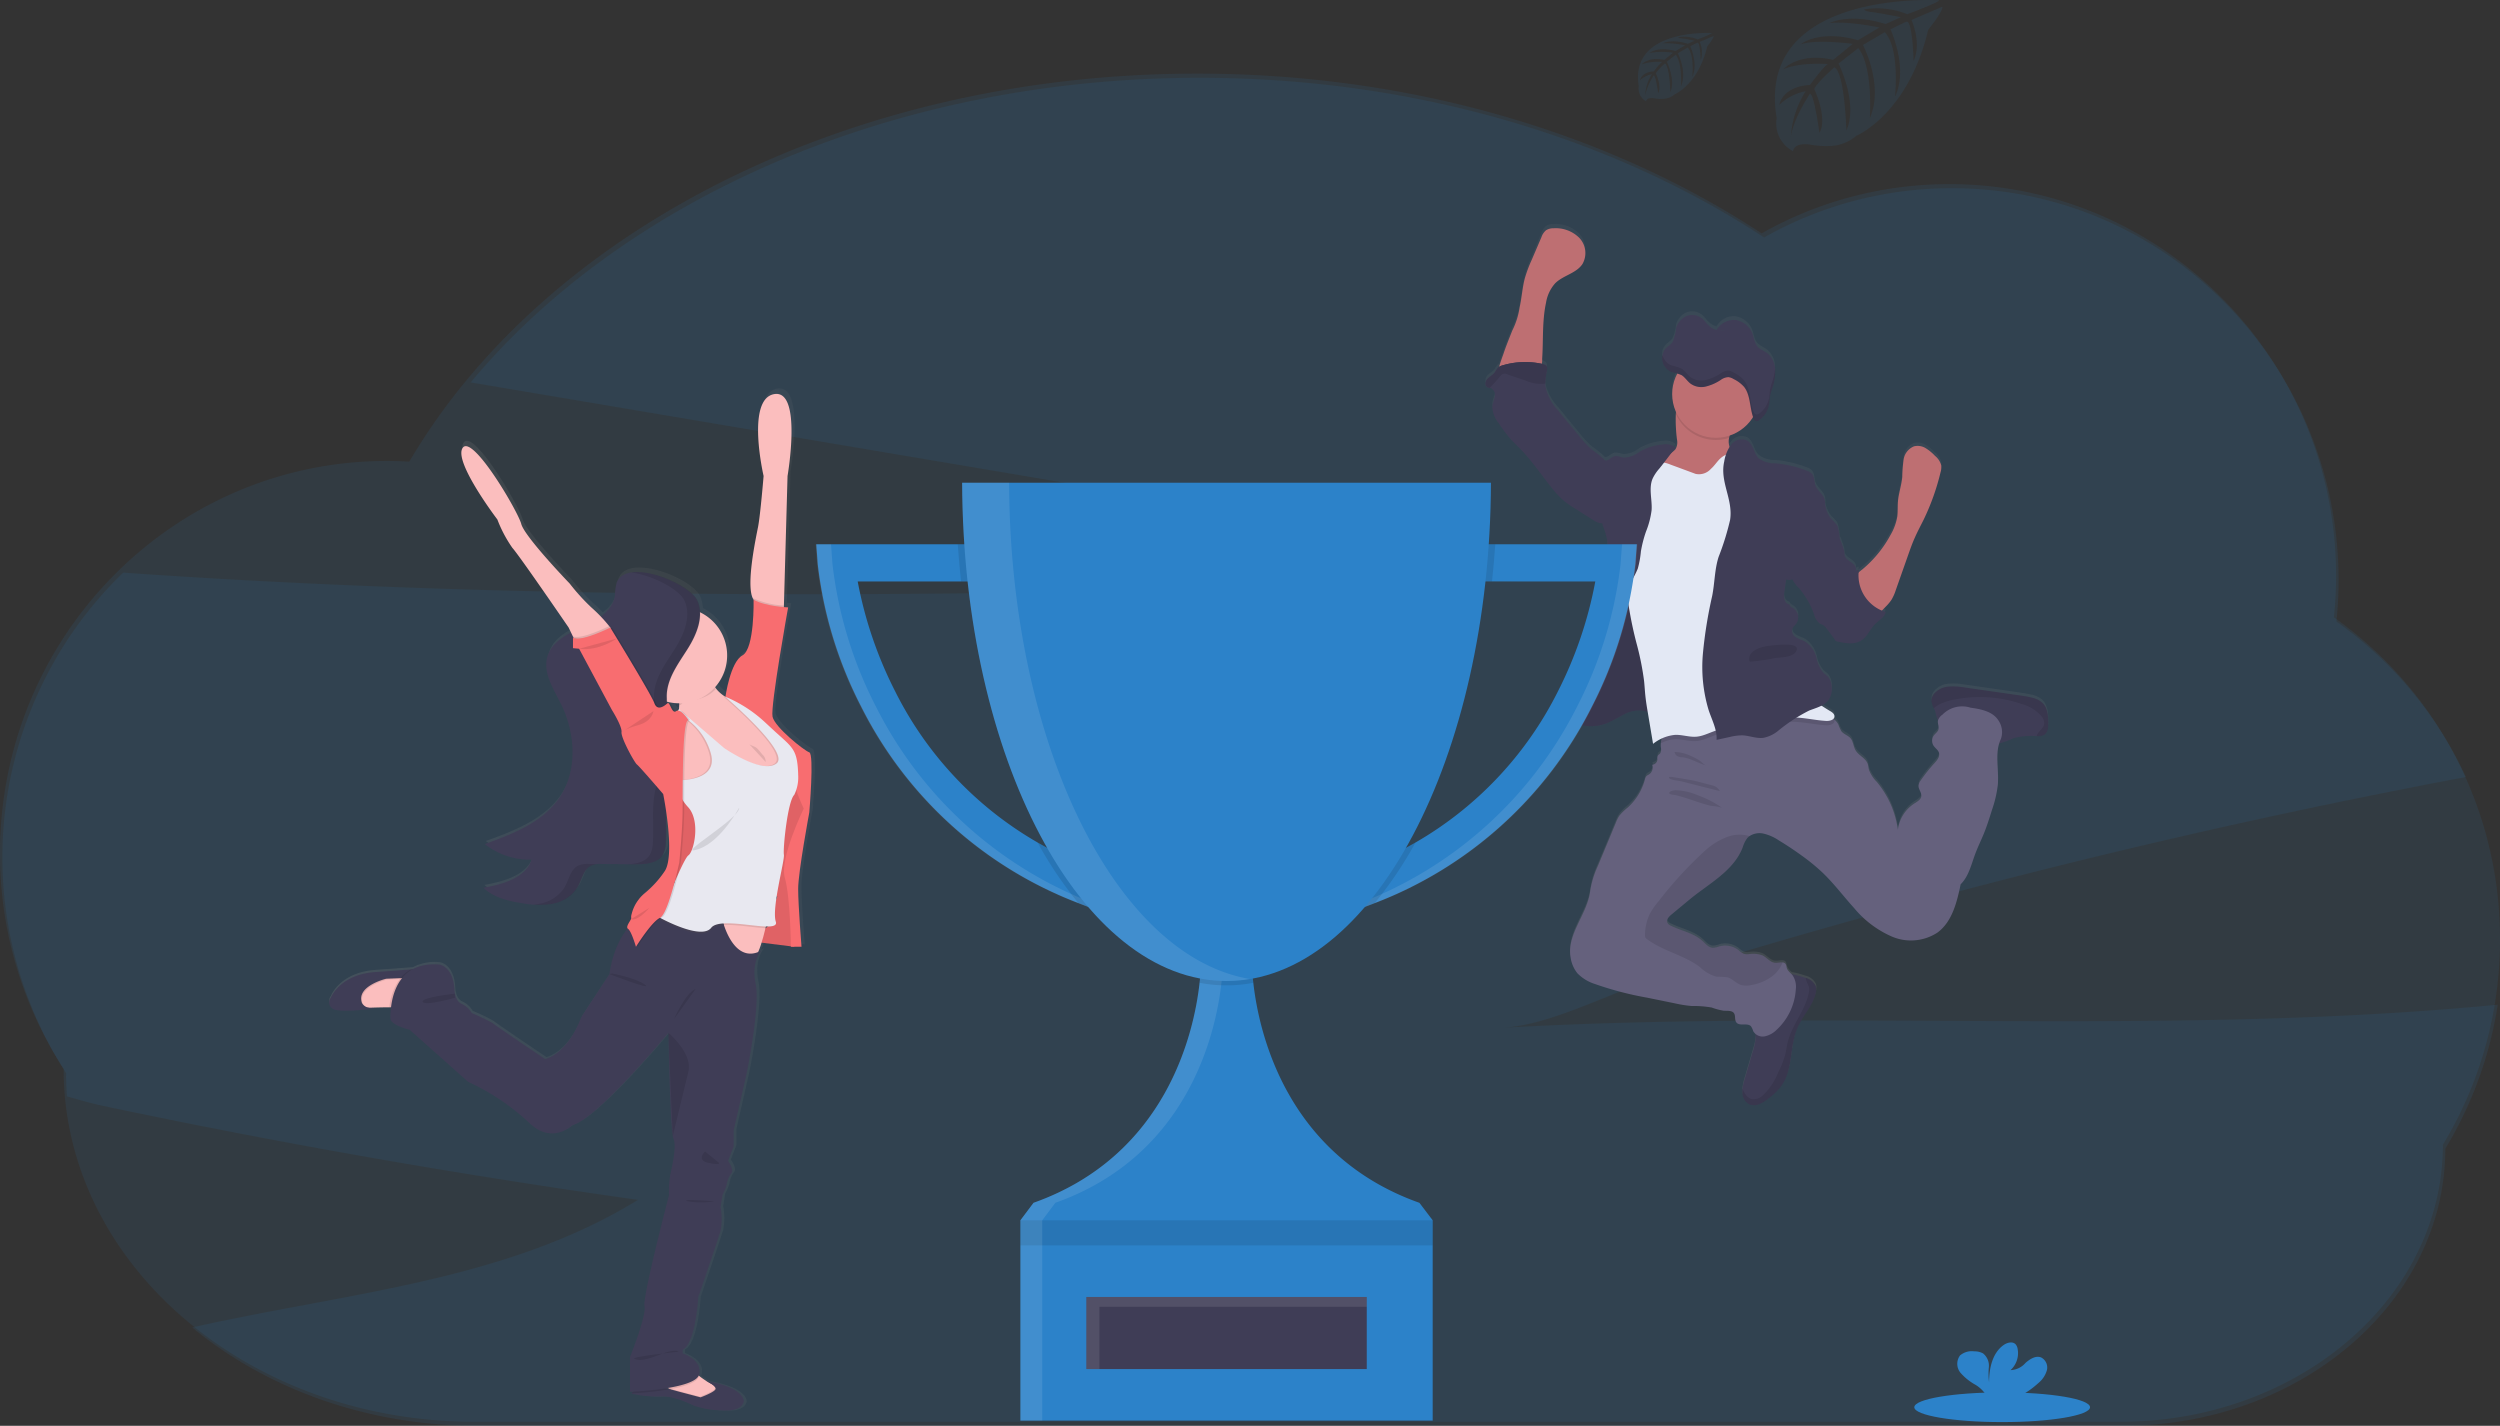 <svg xmlns="http://www.w3.org/2000/svg" xmlns:xlink="http://www.w3.org/1999/xlink" width="412.58" height="235.303" viewBox="0 0 412.58 235.303">
  <rect x="0" y="0" width="412.58" height="235.303" fill="#333333" stroke="none"/>
  <defs>
    <linearGradient id="linear-gradient" x1="0.5" y1="1" x2="0.5" gradientUnits="objectBoundingBox">
      <stop offset="0" stop-color="gray" stop-opacity="0.251"/>
      <stop offset="0.54" stop-color="gray" stop-opacity="0.122"/>
      <stop offset="1" stop-color="gray" stop-opacity="0.102"/>
    </linearGradient>
    <linearGradient id="linear-gradient-2" x1="0" y1="0.5" x2="1" y2="0.5" xlink:href="#linear-gradient"/>
  </defs>
  <g id="undraw_winners_ao2o" transform="translate(0.02 0)">
    <path id="Path_1823" data-name="Path 1823" d="M276.7,316.114c7.97-.454,17.859-5.86,25.548-8.251q13.65-4.234,27.409-8.147,47.9-13.629,96.821-23.225,4.566-.9,9.146-1.753a64.739,64.739,0,0,0-21.372-25.667,65.666,65.666,0,0,0,.361-6.773c0-35.754-28.573-64.738-63.833-64.738a62.816,62.816,0,0,0-30.979,8.132c-24.956-16.416-57.529-26.352-93.168-26.352-50.641,0-95.1,20.062-120.288,50.273l118.391,20,72.611,12.262c-82.778,2.47-165.812,4.926-248.351-.873a65.427,65.427,0,0,0-9.42,82.587h0c0,1.295.054,2.579.151,3.852,2.1.6,4.133,1.186,5.954,1.569q43.857,9.265,88.277,15.508c-21.822,13.456-48.4,15.36-73.571,21.058,12.19,10.062,28.743,16.229,46.984,16.229H378.974c29.41,0,53.249-20.474,53.249-45.733h0a64.982,64.982,0,0,0,8.655-23.763C386.457,317.564,331.359,313,276.7,316.114Z" transform="translate(-28.69 -146.501)" fill="#2c82c9" opacity="0.1"/>
    <path id="Path_1824" data-name="Path 1824" d="M440.559,300.336a64.915,64.915,0,0,0-27.409-53.166,66.588,66.588,0,0,0,.361-6.769c0-35.754-28.588-64.728-63.833-64.728A62.853,62.853,0,0,0,318.7,183.8c-24.956-16.424-57.533-26.363-93.171-26.363-57.969,0-107.867,26.309-130,64.035-1.23-.072-2.467-.112-3.715-.112-35.249,0-63.833,28.985-63.833,64.738a65.106,65.106,0,0,0,10.5,35.584h0c0,32.169,30.362,58.247,67.8,58.247H377.895c29.407,0,53.245-20.477,53.245-45.736h0a65.1,65.1,0,0,0,9.42-33.861Z" transform="translate(-28 -145.286)" fill="#2c82c9" opacity="0.1"/>
    <path id="Path_1825" data-name="Path 1825" d="M799.546,304.672a4.018,4.018,0,0,0-1.76-.772c-.674-.155-1.363-.252-2.048-.361l-8.879-1.28a10.457,10.457,0,0,0-2.719-.144,3.452,3.452,0,0,0-2.366,1.226,1.843,1.843,0,0,0-.411,1.154,3.044,3.044,0,0,0,.4,1.2,4,4,0,0,1,.22.53,12.126,12.126,0,0,0,.317,1.208,1.028,1.028,0,0,0,.151.238.367.367,0,0,1,0,.061c-.1.5.216,1.017.076,1.5-.123.411-.523.66-.775,1a1.507,1.507,0,0,0-.036,1.662c.271.418.761.7.9,1.183.184.631-.314,1.241-.757,1.727a26.78,26.78,0,0,0-2.258,2.846,1.764,1.764,0,0,0-.361.847c-.04.628.563,1.179.458,1.8-.083.49-.563.79-.977,1.082a6.081,6.081,0,0,0-2.885,4.468,15.652,15.652,0,0,0-3.491-7.934,5.673,5.673,0,0,1-1.295-2.03c-.079-.314-.094-.649-.2-.952-.361-.956-1.508-1.367-2.009-2.247-.361-.62-.361-1.417-.808-1.962s-1.15-.667-1.536-1.194a7.623,7.623,0,0,1-.49-1.111,2.426,2.426,0,0,0-.667-.8,1.936,1.936,0,0,0-.166-.119.574.574,0,0,0,.191-.426c0-.422-.418-.7-.783-.909-.469-.267-.927-.555-1.374-.855a3.212,3.212,0,0,0,1.23-1.006,3.307,3.307,0,0,0,.469-2.164,2.73,2.73,0,0,0-.646-1.655c-.227-.242-.512-.415-.75-.642a5.264,5.264,0,0,1-1.082-2.315,4.711,4.711,0,0,0-1.857-2.791c-.476-.278-1.031-.408-1.5-.7a1.306,1.306,0,0,1-.693-1.374c.108-.361.444-.61.671-.916a1.825,1.825,0,0,0-.458-2.525c-.267-.169-.6-.317-.649-.628a1.147,1.147,0,0,1-.837-.887,3.42,3.42,0,0,1,0-1.284q.141-1.006.278-2.005a1.305,1.305,0,0,0,1,0,8.829,8.829,0,0,0,1.082,1.414A14.124,14.124,0,0,1,762,290.214a2.638,2.638,0,0,0,.948,1.529c.184.1.393.159.573.271a2.14,2.14,0,0,1,.563.577c.433.573.866,1.143,1.295,1.717l.022.087a.5.5,0,0,0,.058.144.479.479,0,0,0,.31.159c1.327.307,2.817.588,3.967-.137,1.039-.649,1.493-1.933,2.373-2.791.624-.609,1.507-1.082,1.684-1.94a6.394,6.394,0,0,1-.62-.227c.18-.18.361-.389.606-.627a7.624,7.624,0,0,0,.959-1.143,7.37,7.37,0,0,0,.721-1.616q1.042-2.972,2.092-5.947c.332-.938.664-1.883,1.082-2.795.433-.988.945-1.937,1.417-2.907a38.583,38.583,0,0,0,2.806-7.9,2.882,2.882,0,0,0,.112-1.15,3.034,3.034,0,0,0-1.024-1.558,7.516,7.516,0,0,0-1.536-1.273,2.525,2.525,0,0,0-1.926-.31,2.782,2.782,0,0,0-1.717,2.164,22.666,22.666,0,0,0-.224,2.885c-.13,1.388-.606,2.73-.721,4.122-.061.8,0,1.619-.1,2.424a8.839,8.839,0,0,1-1.082,2.986,19.328,19.328,0,0,1-4.663,5.749c-.22.184-.447.361-.664.559a3.426,3.426,0,0,1,.047-.469,2.831,2.831,0,0,0-.458.162,1.375,1.375,0,0,0-.054-.541c-.288-.862-1.573-1.082-1.8-1.958a4.012,4.012,0,0,1-.061-.656,16.691,16.691,0,0,0-.779-2.164,9.243,9.243,0,0,0-.361-2.081,5.816,5.816,0,0,0-.959-1.082,4.245,4.245,0,0,1-.912-1.72c-.047-.177-.09-.361-.141-.537a2.458,2.458,0,0,0-.13-1.187c-.328-.815-1.176-1.338-1.482-2.164-.238-.642-.133-1.443-.584-1.94a2.11,2.11,0,0,0-.855-.516,19.015,19.015,0,0,0-5.146-1.215,4.383,4.383,0,0,1-2.784-.837c-.826-.808-.866-2.261-1.832-2.885a2.188,2.188,0,0,0-2.716.631,3.415,3.415,0,0,0-.274.361,3.858,3.858,0,0,1-.076-1.479c0-.123.025-.249.036-.361a7.213,7.213,0,0,0,3.909-3.087v.022l.043.112c.1.263.271.516.516.545h0a.722.722,0,0,0,.447-.162,3.706,3.706,0,0,0,.6-.519q.137-.151.26-.314a4.083,4.083,0,0,0,.426-.721,4.285,4.285,0,0,0,.361-1.208c.065-.418.072-.847.144-1.266a7.756,7.756,0,0,1,.263-.956c.036-.1.072-.209.1-.314s.079-.245.116-.361a8.356,8.356,0,0,0,.36-2.286v-.389a3.8,3.8,0,0,0-1.212-2.687c-.62-.509-1.443-.721-1.9-1.41a6.708,6.708,0,0,1-.534-1.6,3.607,3.607,0,0,0-2.835-2.55,3.156,3.156,0,0,0-2.243.617h0l-.051.04h0a3.609,3.609,0,0,0-.894,1,2.974,2.974,0,0,1-1.269-.721c-.361-.335-.638-.757-1-1.082a2.579,2.579,0,0,0-2.568-.541,3.069,3.069,0,0,0-1.836,2.1,7.337,7.337,0,0,1-.577,2.218c-.321.483-.848.721-1.215,1.161a2.186,2.186,0,0,0-.454.963h0a2.608,2.608,0,0,0-.061.6h0a1.1,1.1,0,0,0,.022.267v.043a1.908,1.908,0,0,0,.061.292h0a2.522,2.522,0,0,0,.537.988,2.373,2.373,0,0,0,.869.628,3.53,3.53,0,0,0,.418.133l.429.1.151.036a7.191,7.191,0,0,0-.2,6.351,2.878,2.878,0,0,1-.036.3,24.953,24.953,0,0,0,.188,4.252,2.281,2.281,0,0,1-.263,1.619,3.073,3.073,0,0,1-.523.465c.195-.252.393-.5.595-.75a2.572,2.572,0,0,0-2.034-.527,9.423,9.423,0,0,0-3.967,1.212,4.442,4.442,0,0,1-2.561.974c-.545-.061-1.082-.361-1.612-.216a3.267,3.267,0,0,0-.826.49,1.118,1.118,0,0,1-.678.209,14.637,14.637,0,0,0-2.12-1.735,16.7,16.7,0,0,1-2.11-2.261c-1.168-1.41-2.333-2.824-3.48-4.248a8.182,8.182,0,0,1-2.128-4.025,3.959,3.959,0,0,1-.025-.458,11.646,11.646,0,0,1,.274-2.164,1.08,1.08,0,0,0,0-.523c-.108-.361-.523-.494-.88-.573h0c.047-.278.079-.563.1-.833.2-3.1-.018-6.254.638-9.29a6.313,6.313,0,0,1,1.5-3.2c1.316-1.331,3.52-1.652,4.53-3.228a3.681,3.681,0,0,0-.552-4.328,5.462,5.462,0,0,0-4.248-1.572,2.193,2.193,0,0,0-1.237.332,2.63,2.63,0,0,0-.75,1.14l-1.547,3.761a22.772,22.772,0,0,0-1.132,3.022c-.433,1.58-.53,3.246-.873,4.84a12.586,12.586,0,0,1-1.223,3.884c-.483,1.269-1.006,2.525-1.443,3.819-.108.325-.487,1.288-.721,2.164a1.32,1.32,0,0,0-.245.184,6.535,6.535,0,0,0-.512.761c-.328.433-.862.664-1.223,1.082s-.436,1.186.065,1.4a1.469,1.469,0,0,0,.314.069,1.024,1.024,0,0,1,.869,1.428c-.079.563-.361,1.082-.407,1.645a4.437,4.437,0,0,0,1.049,2.759,23.778,23.778,0,0,0,1.926,2.593c.509.57,1.082,1.082,1.594,1.63,1.951,2.005,3.5,4.349,5.255,6.528a14.469,14.469,0,0,0,2.139,2.243,16.119,16.119,0,0,0,1.619,1.114l3.015,1.911a3.3,3.3,0,0,0,1.14.537,1.518,1.518,0,0,0,.4,0c.018.09.032.177.054.267a15.872,15.872,0,0,1,.808,2.766c.058.963-.029,1.947.04,2.921.065.9.263,1.8.314,2.687a17.267,17.267,0,0,1-.721,5.049c-.609,2.438-.977,4.926-2.164,7.137a4.2,4.2,0,0,0-.721,1.926,1,1,0,0,0,.022.252h0l-.541.307c-.159.09-.317.18-.462.274a3.86,3.86,0,0,0-1.7,1.713c-.227.624-.123,1.338-.4,1.944a.818.818,0,0,1-.043.079c-.288.563-.862.981-.992,1.6h0c-.1.472.09.974,0,1.443v.018a5.226,5.226,0,0,0-.195.721.862.862,0,0,0,.022.238,1.374,1.374,0,0,0,.433.7,2.877,2.877,0,0,0,.422.335q.231.151.476.281l.094.051c.137.072.274.141.415.206l.094.04c.162.072.328.137.494.195l.115.036c.13.043.263.083.4.115l.09.029.083.018.361.076.133.025q.238.04.487.065h.144c.123,0,.242.018.361.022h.66a4.028,4.028,0,0,0,.509-.047h.054c.151-.022.3-.047.454-.079l.115-.025c.141-.032.281-.065.422-.108l.076-.022c.17-.05.339-.1.5-.169a13.254,13.254,0,0,0,1.666-.826c.361-.2.721-.4,1.082-.584a8.386,8.386,0,0,1,.822-.361,4.642,4.642,0,0,1,2.164-.361,8.466,8.466,0,0,1,1.082.22v.119q.44,2.6.869,5.193a10.564,10.564,0,0,1,1.493-.9,3.323,3.323,0,0,0-.191.811,3.223,3.223,0,0,0,0,.646,1.4,1.4,0,0,1-.1.992c-.126.166-.361.26-.429.447a1.527,1.527,0,0,0-.036.588.938.938,0,0,1-.858.873,1.37,1.37,0,0,1-.545,1.608,1.9,1.9,0,0,0-.418.274,1.247,1.247,0,0,0-.242.545,9.637,9.637,0,0,1-2.824,4.641,9.08,9.08,0,0,0-1.4,1.363,6.2,6.2,0,0,0-.631,1.244q-1.443,3.527-2.928,7.058a15.664,15.664,0,0,0-1.255,4.072c-.433,3.888-3.9,7.184-3.246,11.043a5.411,5.411,0,0,0,1.125,2.636,6.636,6.636,0,0,0,2.885,1.771,52.514,52.514,0,0,0,8.634,2.268l4.587.941a20.065,20.065,0,0,0,2.734.433,17.893,17.893,0,0,1,3.321.252,10.315,10.315,0,0,0,1.994.53c.592.032,1.32-.094,1.67.39s.079,1.122.411,1.551c.534.682,1.836,0,2.416.642a2.991,2.991,0,0,1,.361.8,1.444,1.444,0,0,0,.361.454,3.052,3.052,0,0,1,.043.617,10.629,10.629,0,0,1-.519,2.46q-.649,2.2-1.295,4.4a9.743,9.743,0,0,0-.361,1.587,3.812,3.812,0,0,0,0,.786,2.159,2.159,0,0,0,1.295,1.879,2.372,2.372,0,0,0,1.753-.216,7.746,7.746,0,0,0,1.443-.974,9.851,9.851,0,0,0,2.081-2.142c1.8-2.7,1.219-6.347,2.485-9.33.84-1.991,2.478-3.606,3.022-5.705a2.282,2.282,0,0,0,.043-1.233,2.556,2.556,0,0,0-1.713-1.392h-.032a14.791,14.791,0,0,0-1.8-.516c-.151-.032-.306-.058-.462-.083a2.831,2.831,0,0,1-.8-1.039,2.418,2.418,0,0,0-.17-.624.649.649,0,0,0-.519-.288c-.361-.036-.844.094-1.237.065-.8-.058-1.338-.847-2.059-1.212a4.2,4.2,0,0,0-2.272-.22,2.1,2.1,0,0,1-.822-.05,3.094,3.094,0,0,1-.866-.6,3.628,3.628,0,0,0-3.177-.638,3.458,3.458,0,0,1-1.082.245c-.7-.04-1.2-.667-1.72-1.143-1.421-1.3-3.444-1.645-5.168-2.5a1.179,1.179,0,0,1-.62-.534c-.2-.491.249-.981.653-1.316l2.964-2.463c3.246-2.7,7.3-4.728,8.811-8.684a5.02,5.02,0,0,1,.721-1.482,2.012,2.012,0,0,1,.4-.361,3.029,3.029,0,0,1,2.218-.433,7.489,7.489,0,0,1,2.611,1.14q1.937,1.172,3.769,2.524a33.34,33.34,0,0,1,3.444,2.827c1.893,1.8,3.469,3.942,5.233,5.886a16.808,16.808,0,0,0,6.228,4.688,8.015,8.015,0,0,0,7.512-.671c2.427-1.8,3.206-5.027,3.819-7.985,1.352-1.305,1.76-3.293,2.42-5.049.415-1.114.945-2.164,1.392-3.275.534-1.306.952-2.654,1.37-4a19.229,19.229,0,0,0,.959-4.173c.173-2.247-.429-4.638.2-6.748a24.863,24.863,0,0,0,2.409-.927,11.936,11.936,0,0,1,3.816-.328h.083a1.969,1.969,0,0,0,1.269-.3,2.021,2.021,0,0,0,.523-1.536C800.668,307.117,800.581,305.566,799.546,304.672Zm-52.253-61.518a2.679,2.679,0,0,1-.912.065Z" transform="translate(-462.62 -189.285)" fill="url(#linear-gradient)"/>
    <path id="Path_1826" data-name="Path 1826" d="M797.644,317.776a3.966,3.966,0,0,1-1.5.8l-2.557.916a9.526,9.526,0,0,1-4.3.819c-.819-.1-4.328-.617-4.858-1.255-.808-.988,2.023-2.442,2.99-3.275a4.088,4.088,0,0,0,.606-.534,2.174,2.174,0,0,0,.263-1.612,24.894,24.894,0,0,1-.187-4.245,8.6,8.6,0,0,1,.144-1.006c.361-1.659,1.9-1.053,3.123-.613A24.428,24.428,0,0,1,795.6,309.6a3.041,3.041,0,0,1,1.046.887,4.509,4.509,0,0,1,.234,2.885,2.7,2.7,0,0,0,.422,2.121,5.454,5.454,0,0,1,.682.721A1.352,1.352,0,0,1,797.644,317.776Z" transform="translate(-511.55 -241.093)" fill="#be6f72"/>
    <path id="Path_1827" data-name="Path 1827" d="M717.079,241.211c.361-1.6.44-3.246.873-4.829a22.617,22.617,0,0,1,1.132-3.011l1.59-3.711a2.617,2.617,0,0,1,.75-1.136,2.221,2.221,0,0,1,1.237-.332,5.511,5.511,0,0,1,4.248,1.569,3.642,3.642,0,0,1,.552,4.3c-1.01,1.576-3.213,1.893-4.53,3.221a6.306,6.306,0,0,0-1.5,3.192c-.656,3.029-.436,6.171-.638,9.265a3.072,3.072,0,0,1-1.082,2.561,3.156,3.156,0,0,1-1.616.314l-2.366.04c-.4,0-1.836.249-2.1-.051-.462-.523.591-3.127.782-3.707.426-1.287.949-2.543,1.443-3.808A12.663,12.663,0,0,0,717.079,241.211Z" transform="translate(-466.306 -190.519)" fill="#be6f72"/>
    <path id="Path_1828" data-name="Path 1828" d="M837.392,572.694c-.545,2.085-2.182,3.708-3.022,5.695-1.266,2.975-.7,6.614-2.485,9.3a9.827,9.827,0,0,1-2.081,2.146,7.731,7.731,0,0,1-1.443.97,2.372,2.372,0,0,1-1.753.216,2.159,2.159,0,0,1-1.295-1.875,3.794,3.794,0,0,1,0-.783,9.7,9.7,0,0,1,.361-1.583q.649-2.189,1.295-4.385a10.622,10.622,0,0,0,.519-2.452c.047-.909-.53-2.092-.285-2.939.112-.382.53-.721.721-1.042a6.029,6.029,0,0,0,.62-1.475,9.17,9.17,0,0,1,1.118-2.928,6.872,6.872,0,0,1,1.406-1.316,3.728,3.728,0,0,1,1.342-.754,3.283,3.283,0,0,1,1.442.068,14.171,14.171,0,0,1,1.8.512h.032a2.525,2.525,0,0,1,1.713,1.388A2.268,2.268,0,0,1,837.392,572.694Z" transform="translate(-537.771 -408.704)" fill="#3f3d56"/>
    <path id="Path_1829" data-name="Path 1829" d="M931.092,444.218a2,2,0,0,1-.523,1.533,1.969,1.969,0,0,1-1.269.3h-.1a12.156,12.156,0,0,0-3.816.328,14.427,14.427,0,0,1-2.744.981,6.7,6.7,0,0,1-3.761-1.212,37.451,37.451,0,0,0-3.415-1.623c-.765-.314-2.326-.516-2.694-1.352a12.344,12.344,0,0,1-.317-1.2,3.982,3.982,0,0,0-.22-.53,3.049,3.049,0,0,1-.4-1.194,1.843,1.843,0,0,1,.411-1.154,3.459,3.459,0,0,1,2.362-1.215,10.459,10.459,0,0,1,2.719.144L926.2,439.3a20.787,20.787,0,0,1,2.048.361,4.017,4.017,0,0,1,1.76.772C931.059,441.308,931.146,442.855,931.092,444.218Z" transform="translate(-593.098 -324.564)" fill="#3f3d56"/>
    <path id="Path_1830" data-name="Path 1830" d="M817.565,452.034c-1.082,2.283-.3,4.984-.5,7.509a19.131,19.131,0,0,1-.959,4.162c-.418,1.342-.837,2.687-1.37,3.989-.447,1.082-.977,2.164-1.392,3.267-.66,1.76-1.082,3.74-2.42,5.049-.613,2.95-1.392,6.174-3.819,7.963a7.993,7.993,0,0,1-7.512.671,16.808,16.808,0,0,1-6.228-4.688c-1.764-1.944-3.339-4.061-5.233-5.871a32.806,32.806,0,0,0-3.451-2.824q-1.832-1.331-3.769-2.5a7.548,7.548,0,0,0-2.611-1.136,3.029,3.029,0,0,0-2.218.433,2.017,2.017,0,0,0-.4.361,4.962,4.962,0,0,0-.721,1.479c-1.515,3.945-5.579,5.972-8.825,8.663l-2.964,2.456c-.4.335-.851.826-.653,1.313a1.18,1.18,0,0,0,.62.534c1.724.851,3.747,1.194,5.168,2.492.519.476,1.017,1.1,1.72,1.14a3.456,3.456,0,0,0,1.082-.242,3.639,3.639,0,0,1,3.177.635,3.089,3.089,0,0,0,.866.6,2.1,2.1,0,0,0,.822.05,4.39,4.39,0,0,1,2.272.22c.689.343,1.255,1.15,2.059,1.208.393.029.862-.1,1.237-.065a.649.649,0,0,1,.519.289,2.389,2.389,0,0,1,.169.62c.148.509.646.819.97,1.237a3.418,3.418,0,0,1,.519,2.326,9.925,9.925,0,0,1-3.159,6.643,3.908,3.908,0,0,1-1.944,1.082,1.8,1.8,0,0,1-1.926-.855,2.971,2.971,0,0,0-.361-.793c-.581-.638-1.883.04-2.416-.642-.332-.425-.094-1.107-.411-1.547s-1.082-.361-1.67-.386a10.576,10.576,0,0,1-1.995-.53,17.909,17.909,0,0,0-3.321-.252,20.04,20.04,0,0,1-2.734-.433l-4.587-.938a54.37,54.37,0,0,1-8.634-2.261,6.948,6.948,0,0,1-2.885-1.767,5.41,5.41,0,0,1-1.125-2.633c-.653-3.848,2.809-7.137,3.246-11.014a15.452,15.452,0,0,1,1.255-4.061q1.468-3.52,2.928-7.043a6.278,6.278,0,0,1,.613-1.248,9.048,9.048,0,0,1,1.4-1.36,9.6,9.6,0,0,0,2.824-4.631,1.248,1.248,0,0,1,.242-.545,2.036,2.036,0,0,1,.418-.271,1.37,1.37,0,0,0,.545-1.6.938.938,0,0,0,.858-.873,1.506,1.506,0,0,1,.036-.584c.086-.187.3-.281.429-.447a1.393,1.393,0,0,0,.1-.988,3.223,3.223,0,0,1,0-.646,3.316,3.316,0,0,1,.967-2.016c.862-.847,2.088-.628,3.278-.829a18.784,18.784,0,0,0,3.462-1.107,34.014,34.014,0,0,1,9.777-2.261A21.346,21.346,0,0,1,788.8,448.1a5.613,5.613,0,0,1,1.273.721,2.414,2.414,0,0,1,.667.8,7.42,7.42,0,0,0,.49,1.107c.386.526,1.114.7,1.536,1.194s.458,1.338.808,1.955c.5.88,1.662,1.288,2.009,2.243.108.3.123.635.2.948a5.428,5.428,0,0,0,1.295,2.027,15.583,15.583,0,0,1,3.491,7.934,6.035,6.035,0,0,1,2.885-4.458c.415-.27.894-.57.977-1.06.1-.62-.5-1.172-.458-1.8a1.765,1.765,0,0,1,.361-.844,26.674,26.674,0,0,1,2.258-2.838c.444-.487.941-1.082.757-1.724-.141-.48-.631-.761-.9-1.179a1.5,1.5,0,0,1,.036-1.659c.253-.343.653-.591.775-1,.141-.48-.173-1-.076-1.493a1.846,1.846,0,0,1,.743-.963,4.543,4.543,0,0,1,4.634-1.147c1.688.234,3.581.6,4.533,2.009A3.421,3.421,0,0,1,817.565,452.034Z" transform="translate(-487.376 -330.073)" fill="#65617d"/>
    <path id="Path_1831" data-name="Path 1831" d="M931.073,444.218a2,2,0,0,1-.523,1.533,1.968,1.968,0,0,1-1.269.3h-.1c.148-.75,1.06-1.179,1.219-1.94a1.717,1.717,0,0,0-.4-1.309,6.5,6.5,0,0,0-3.246-2.041,21.5,21.5,0,0,0-10.841-.811,10.918,10.918,0,0,0-2.849.876,9.254,9.254,0,0,0-.866.613,3.047,3.047,0,0,1-.4-1.194,1.843,1.843,0,0,1,.411-1.154,3.459,3.459,0,0,1,2.362-1.215,10.46,10.46,0,0,1,2.719.144l8.879,1.277a20.794,20.794,0,0,1,2.048.361,4.019,4.019,0,0,1,1.76.772C931.04,441.308,931.127,442.855,931.073,444.218Z" transform="translate(-593.079 -324.564)" opacity="0.1"/>
    <path id="Path_1832" data-name="Path 1832" d="M837.392,573.831c-.545,2.085-2.182,3.708-3.022,5.695-1.266,2.975-.7,6.614-2.485,9.3a9.827,9.827,0,0,1-2.081,2.146,7.731,7.731,0,0,1-1.443.97,2.372,2.372,0,0,1-1.753.216,2.159,2.159,0,0,1-1.295-1.875,3.794,3.794,0,0,1,0-.783l.022.058c.314.757.826,1.551,1.634,1.684a2.211,2.211,0,0,0,1.666-.588,10.3,10.3,0,0,0,2.542-3.754,15.61,15.61,0,0,0,1.219-3.112c.144-.613.213-1.241.361-1.854.685-2.979,3.019-5.41,3.534-8.428a2.062,2.062,0,0,0,.029-.631,3.191,3.191,0,0,0-.31-.786,3.885,3.885,0,0,1-.274-.873,2.524,2.524,0,0,1,1.713,1.389,2.268,2.268,0,0,1-.058,1.222Z" transform="translate(-537.771 -409.84)" opacity="0.1"/>
    <path id="Path_1833" data-name="Path 1833" d="M803.445,526.75a5.228,5.228,0,0,1-1.626,2.221,7.935,7.935,0,0,1-3.5,1.515,3.484,3.484,0,0,1-1.8-.022c-.8-.278-1.378-1.028-2.2-1.244a15.039,15.039,0,0,0-1.8-.1,6.4,6.4,0,0,1-2.748-1.608c-2.629-1.976-6.08-2.615-8.71-4.591a.807.807,0,0,1-.281-.292.871.871,0,0,1-.054-.408,8.3,8.3,0,0,1,.79-3.466A12.106,12.106,0,0,1,783,516.634a64.228,64.228,0,0,1,7.541-8.226,11.426,11.426,0,0,1,3.967-2.434,5.946,5.946,0,0,1,3.477-.065,2.008,2.008,0,0,0-.4.361,4.959,4.959,0,0,0-.721,1.479c-1.518,3.949-5.583,5.976-8.828,8.666l-2.964,2.456c-.4.336-.851.826-.653,1.313a1.178,1.178,0,0,0,.62.534c1.724.851,3.747,1.194,5.168,2.492.519.476,1.017,1.1,1.72,1.14a3.453,3.453,0,0,0,1.082-.242,3.639,3.639,0,0,1,3.177.635,3.094,3.094,0,0,0,.866.6,2.1,2.1,0,0,0,.822.05,4.39,4.39,0,0,1,2.272.22c.689.343,1.255,1.151,2.059,1.208C802.6,526.844,803.07,526.706,803.445,526.75Z" transform="translate(-509.27 -367.931)" opacity="0.1"/>
    <path id="Path_1834" data-name="Path 1834" d="M745.859,405.018a3.829,3.829,0,0,0-1.695,1.7c-.231.624-.123,1.338-.4,1.944s-.9,1.028-1.039,1.677c-.1.472.094.97,0,1.443a6.216,6.216,0,0,0-.2.75c-.036.537.426.974.876,1.273a7.321,7.321,0,0,0,6.553.721,29.6,29.6,0,0,0,2.755-1.41,5.45,5.45,0,0,1,2.968-.721c.595.065,1.165.281,1.76.361a1.846,1.846,0,0,0,1.648-.49,2.054,2.054,0,0,0,.361-.855,12.773,12.773,0,0,0-.2-6.07c-.476-1.991-1.2-3.906-1.706-5.886a27.01,27.01,0,0,0-1.24-4.36,5.721,5.721,0,0,0-3.033-3.21.566.566,0,0,0-.361-.047.613.613,0,0,0-.234.173,11.088,11.088,0,0,0-2.474,4.162c-.566,1.727-.721,3.56-1.241,5.294a5.422,5.422,0,0,1-1.082,2.24A12.37,12.37,0,0,1,745.859,405.018Z" transform="translate(-484.851 -295.145)" fill="#3f3d56"/>
    <path id="Path_1835" data-name="Path 1835" d="M759.471,411.356a2.1,2.1,0,0,1-.379.855,1.828,1.828,0,0,1-1.648.487c-.591-.072-1.161-.292-1.756-.361a5.439,5.439,0,0,0-2.968.721c-.923.462-1.8,1.035-2.759,1.406a7.281,7.281,0,0,1-4.375.249,7.058,7.058,0,0,1-2.164-.952,1.552,1.552,0,0,1-.876-1.273,6.157,6.157,0,0,1,.2-.747c.094-.472-.094-.97,0-1.443.137-.649.765-1.082,1.039-1.681s.17-1.316.4-1.94a3.845,3.845,0,0,1,1.7-1.706,12.963,12.963,0,0,0,2.049-1.32,2.045,2.045,0,0,0,.191-.267,6.493,6.493,0,0,0,.858-1.987c.53-1.738.674-3.567,1.237-5.3a11.111,11.111,0,0,1,2.478-4.158.544.544,0,0,1,.231-.173.577.577,0,0,1,.361.043,5.763,5.763,0,0,1,3.033,3.213,28.4,28.4,0,0,1,1.241,4.357c.5,1.98,1.23,3.9,1.706,5.889A12.83,12.83,0,0,1,759.471,411.356Z" transform="translate(-484.864 -295.1)" opacity="0.1"/>
    <path id="Path_1836" data-name="Path 1836" d="M803.645,313.384a7.213,7.213,0,0,1-8.785-3.967,8.549,8.549,0,0,1,.144-1.006c.361-1.659,1.9-1.053,3.123-.613a24.422,24.422,0,0,1,4.238,1.836,3.04,3.04,0,0,1,1.046.887C803.945,311.318,803.732,312.378,803.645,313.384Z" transform="translate(-518.312 -241.112)" opacity="0.1"/>
    <circle id="Ellipse_67" data-name="Ellipse 67" cx="7.213" cy="7.213" r="7.213" transform="translate(275.942 57.825)" fill="#be6f72"/>
    <path id="Path_1837" data-name="Path 1837" d="M816.653,449.028c0,.6-.811.79-1.414.757-2.164-.126-4.281-.721-6.423-.541-2.708.245-5.2,1.742-7.912,1.879a23.974,23.974,0,0,0-3.141.09c-1.334.249-2.525,1.06-3.884,1.176-1.179.1-2.344-.343-3.524-.3a5.664,5.664,0,0,0-2.355.671,3.314,3.314,0,0,1,.967-2.016c.862-.848,2.088-.628,3.278-.829a18.785,18.785,0,0,0,3.462-1.107,34.011,34.011,0,0,1,9.777-2.261,21.346,21.346,0,0,1,9.871,1.562,5.615,5.615,0,0,1,1.273.721A.56.56,0,0,1,816.653,449.028Z" transform="translate(-513.926 -330.089)" opacity="0.1"/>
    <path id="Path_1838" data-name="Path 1838" d="M783.138,334.477l-2.921-1.082-1.233-.454a5.964,5.964,0,0,0-1.572-.418,4,4,0,0,0-3.5,2.034,10.992,10.992,0,0,0-1.28,4.028q-.5,2.863-.844,5.749a37.535,37.535,0,0,0-.379,5.244,62.121,62.121,0,0,0,2.066,13.214,46.489,46.489,0,0,1,1.151,5.86c.086.815.126,1.634.213,2.452.094.92.245,1.828.4,2.741l.869,5.182a6.851,6.851,0,0,1,3.642-1.482c1.179-.043,2.348.4,3.523.3,1.352-.112,2.55-.923,3.884-1.172a23.391,23.391,0,0,1,3.145-.09c2.712-.137,5.2-1.637,7.909-1.879,2.146-.195,4.277.411,6.427.537.6.036,1.41-.155,1.41-.757,0-.418-.418-.7-.783-.905a38.6,38.6,0,0,1-4.887-3.487,16.5,16.5,0,0,1-3.841-3.8c-2.355-3.66-1.547-8.612-3.556-12.475-1.634-3.138,0-7.249,0-10.787a16.406,16.406,0,0,0-1.381-8.075l-1.4-3.552a.581.581,0,0,0-.166-.271.552.552,0,0,0-.321-.1,3.383,3.383,0,0,0-2.33.747c-.66.537-1.082,1.309-1.731,1.868A2.635,2.635,0,0,1,783.138,334.477Z" transform="translate(-503.32 -256.268)" fill="#e3e8f4"/>
    <path id="Path_1839" data-name="Path 1839" d="M810.607,328.414a6.4,6.4,0,0,1,1.14-2.788,2.192,2.192,0,0,1,2.716-.628c.967.628,1.006,2.077,1.832,2.885a4.445,4.445,0,0,0,2.784.837,18.879,18.879,0,0,1,5.146,1.212,2.1,2.1,0,0,1,.855.512c.451.512.361,1.3.584,1.937.307.822,1.154,1.345,1.482,2.164a4.316,4.316,0,0,1-.3,2.86c-.544,1.677-.887,3.419-1.417,5.1a11.36,11.36,0,0,1-2.524,4.613c-.548.563-1.363,1.082-2.084.747l-.278,2a3.4,3.4,0,0,0,0,1.28,1.147,1.147,0,0,0,.837.887c.054.31.382.458.649.628a1.8,1.8,0,0,1,.458,2.524c-.227.307-.563.548-.671.912a1.3,1.3,0,0,0,.692,1.37c.469.288,1.021.422,1.5.7a4.655,4.655,0,0,1,1.857,2.781,5.153,5.153,0,0,0,1.082,2.312c.238.227.523.4.75.638a2.736,2.736,0,0,1,.646,1.655,3.286,3.286,0,0,1-.469,2.164c-.721,1.031-2.067,1.338-3.246,1.8a27.349,27.349,0,0,0-5.179,3.39,5.526,5.526,0,0,1-2.362,1.111c-1.168.155-2.319-.361-3.495-.408a8.679,8.679,0,0,0-2.084.274l-2.164.469c.115-1.677-.808-3.358-1.323-4.955a24.624,24.624,0,0,1-.923-9.377,73.418,73.418,0,0,1,1.507-9.355c.444-2.164.4-4.425,1.082-6.528a43.01,43.01,0,0,0,1.886-6.073C812.114,334.664,809.835,331.775,810.607,328.414Z" transform="translate(-526.074 -252.254)" fill="#3f3d56"/>
    <path id="Path_1840" data-name="Path 1840" d="M852.765,352.5a3.965,3.965,0,0,1,.415,1.172,4.232,4.232,0,0,0,.912,1.717,5.907,5.907,0,0,1,.959,1.082,8.085,8.085,0,0,1,.361,2.077,16.7,16.7,0,0,1,.779,2.164,3.972,3.972,0,0,0,.061.656c.234.873,1.518,1.082,1.8,1.955.191.566-.137,1.183-.076,1.778a1.562,1.562,0,0,1,.032.563,1.142,1.142,0,0,1-.411.526,8.3,8.3,0,0,0-2.373,4.223,24.052,24.052,0,0,0-.545,4.879l-1.41-1.865a2.14,2.14,0,0,0-.563-.577c-.18-.108-.389-.162-.573-.271a2.609,2.609,0,0,1-.948-1.522,14.064,14.064,0,0,0-2.525-4.371,4.771,4.771,0,0,1-1.367-2.229,4.1,4.1,0,0,1,.065-1.2,20.539,20.539,0,0,1,1.9-6.877c.537-.981,1.233-1.868,1.749-2.864C851.356,352.856,851.842,351.139,852.765,352.5Z" transform="translate(-551.828 -269.674)" fill="#3f3d56"/>
    <path id="Path_1841" data-name="Path 1841" d="M727.974,314.766a1.647,1.647,0,0,1-.224.865,1.14,1.14,0,0,1-1.14.361,3.3,3.3,0,0,1-1.14-.534q-1.508-.952-3.015-1.908a16.7,16.7,0,0,1-1.619-1.111,14.458,14.458,0,0,1-2.139-2.24c-1.753-2.164-3.3-4.512-5.255-6.491-.53-.541-1.082-1.06-1.594-1.627a23.746,23.746,0,0,1-1.926-2.589,4.412,4.412,0,0,1-1.049-2.752c.058-.563.328-1.082.407-1.641a1.22,1.22,0,0,0-.674-1.392,1.207,1.207,0,0,0-.195-.032,1.476,1.476,0,0,1-.314-.069c-.5-.209-.426-.984-.065-1.392s.894-.635,1.223-1.082a6.51,6.51,0,0,1,.512-.761,1.951,1.951,0,0,1,.84-.422,13,13,0,0,1,6.4-.242c.361.079.772.224.88.573a1.056,1.056,0,0,1,0,.519,11.6,11.6,0,0,0-.274,2.164,3.845,3.845,0,0,0,.025.454,8.158,8.158,0,0,0,2.128,4.018c1.147,1.421,2.312,2.831,3.48,4.238a16.652,16.652,0,0,0,2.11,2.254,12.042,12.042,0,0,1,2.218,1.85,4.049,4.049,0,0,1,.361,2.214A49.142,49.142,0,0,1,727.974,314.766Z" transform="translate(-462.614 -229.669)" fill="#3f3d56"/>
    <path id="Path_1842" data-name="Path 1842" d="M880.195,354.34a7.577,7.577,0,0,0,.959-1.136,7.5,7.5,0,0,0,.721-1.612l2.092-5.933c.332-.938.664-1.879,1.082-2.791.433-.984.945-1.933,1.417-2.885a38.49,38.49,0,0,0,2.8-7.844,2.909,2.909,0,0,0,.112-1.151,3.026,3.026,0,0,0-1.024-1.554,7.5,7.5,0,0,0-1.536-1.269,2.525,2.525,0,0,0-1.926-.31,2.782,2.782,0,0,0-1.717,2.164,22.564,22.564,0,0,0-.224,2.885c-.13,1.385-.606,2.723-.721,4.111-.061.8,0,1.616-.1,2.416a8.825,8.825,0,0,1-1.082,2.983,19.361,19.361,0,0,1-4.663,5.734,7.5,7.5,0,0,0-1.4,1.345,4.387,4.387,0,0,0-.674,1.68,3.869,3.869,0,0,0,.292,2.73,4.007,4.007,0,0,0,2.795,1.666C878.86,355.873,879.2,355.375,880.195,354.34Z" transform="translate(-569.033 -254.198)" fill="#be6f72"/>
    <path id="Path_1843" data-name="Path 1843" d="M797.507,270.51a3.365,3.365,0,0,1,3.267-1.771,3.606,3.606,0,0,1,2.835,2.546,6.59,6.59,0,0,0,.534,1.594c.447.7,1.277.9,1.9,1.4a3.8,3.8,0,0,1,1.212,2.683,8.116,8.116,0,0,1-.48,3.033,9.662,9.662,0,0,0-.361,1.269c-.072.418-.079.844-.144,1.262a4.111,4.111,0,0,1-1.656,2.73.721.721,0,0,1-.447.162c-.281-.032-.454-.361-.559-.656-.573-1.655-.437-3.679-1.493-5a5.463,5.463,0,0,0-1.709-1.273,2.2,2.2,0,0,0-.873-.328,2.3,2.3,0,0,0-1.262.462,7.861,7.861,0,0,1-2.5,1.1,3.065,3.065,0,0,1-2.579-.555c-.5-.411-.862-1.028-1.414-1.349a10.887,10.887,0,0,0-1.673-.523,2.478,2.478,0,0,1-1-3.78c.361-.433.894-.678,1.215-1.158a7.307,7.307,0,0,0,.577-2.214,3.047,3.047,0,0,1,1.836-2.1,2.579,2.579,0,0,1,2.568.537c.361.325.649.743,1,1.082a2.885,2.885,0,0,0,2.669.721" transform="translate(-514.309 -215.923)" fill="#3f3d56"/>
    <path id="Path_1844" data-name="Path 1844" d="M828.909,419.992a1.4,1.4,0,0,0-.382,1.529,33.762,33.762,0,0,0,4.194-.6c.981-.141,2.7-.072,3.361-.97,1.176-1.59-2.467-1.237-3.134-1.179C831.679,418.878,829.875,419.051,828.909,419.992Z" transform="translate(-539.782 -312.323)" opacity="0.1"/>
    <path id="Path_1845" data-name="Path 1845" d="M717.928,290.815a11.606,11.606,0,0,0-.274,2.164,6.3,6.3,0,0,1-3.246-.5l-2.983-1.017a.848.848,0,0,0-1.14.213,25.226,25.226,0,0,1-1.8,2,1.473,1.473,0,0,1-.314-.069c-.5-.209-.426-.985-.065-1.392s.894-.635,1.223-1.082a6.524,6.524,0,0,1,.512-.761,1.952,1.952,0,0,1,.84-.422,13.005,13.005,0,0,1,6.4-.242c.361.079.772.224.88.573A1.056,1.056,0,0,1,717.928,290.815Z" transform="translate(-462.659 -229.668)" fill="#3f3d56"/>
    <path id="Path_1846" data-name="Path 1846" d="M717.928,290.815a11.606,11.606,0,0,0-.274,2.164,6.3,6.3,0,0,1-3.246-.5l-2.983-1.017a.848.848,0,0,0-1.14.213,25.226,25.226,0,0,1-1.8,2,1.473,1.473,0,0,1-.314-.069c-.5-.209-.426-.985-.065-1.392s.894-.635,1.223-1.082a6.524,6.524,0,0,1,.512-.761,1.952,1.952,0,0,1,.84-.422,13.005,13.005,0,0,1,6.4-.242c.361.079.772.224.88.573A1.056,1.056,0,0,1,717.928,290.815Z" transform="translate(-462.659 -229.668)" opacity="0.1"/>
    <path id="Path_1847" data-name="Path 1847" d="M798.834,480.637a1.8,1.8,0,0,1,1.259.945l-4.176-1.06-2.164-.552c-.382-.1-1.753-.209-2.005-.508-.361-.44.92-.137,1.15-.1.7.1,1.4.213,2.1.339C796.306,479.93,797.568,480.316,798.834,480.637Z" transform="translate(-516.282 -351.022)" opacity="0.1"/>
    <path id="Path_1848" data-name="Path 1848" d="M800.544,488.234a7.81,7.81,0,0,0-1.839-.317c-.649-.155-1.287-.361-1.926-.559-1.295-.422-2.578-.9-3.909-1.212-.245-.054-1.082-.069-1.042-.379s.837-.418,1.035-.433a10.222,10.222,0,0,1,3.747.858A16.512,16.512,0,0,1,800.544,488.234Z" transform="translate(-516.373 -354.923)" opacity="0.1"/>
    <path id="Path_1849" data-name="Path 1849" d="M799.44,470.055c-1.324-.361-2.525-1.183-3.888-1.342a1.58,1.58,0,0,1-.992-.3,1.169,1.169,0,0,1-.321-.577,6.719,6.719,0,0,1,2.8.7,8.809,8.809,0,0,1,1.313.7C798.658,469.42,799.112,469.95,799.44,470.055Z" transform="translate(-517.916 -343.737)" opacity="0.1"/>
    <path id="Path_1850" data-name="Path 1850" d="M870.7,384.46a6.308,6.308,0,0,0,4.422,6.971c-.177.855-1.06,1.327-1.684,1.937-.88.855-1.334,2.135-2.373,2.784-1.158.721-2.647.44-3.967.137a.483.483,0,0,1-.31-.162.443.443,0,0,1-.058-.141,9.281,9.281,0,0,1-.274-4.9,16.021,16.021,0,0,1,1.919-3.729C869.061,386.148,869.126,384.857,870.7,384.46Z" transform="translate(-563.94 -290.434)" fill="#3f3d56"/>
    <path id="Path_1851" data-name="Path 1851" d="M759.406,327.1a9.374,9.374,0,0,0-3.967,1.208,4.437,4.437,0,0,1-2.561.97c-.545-.061-1.082-.361-1.612-.216a3.166,3.166,0,0,0-.826.491.934.934,0,0,1-.909.144l-.361,4.991a18.3,18.3,0,0,0,.184,5.684,15.918,15.918,0,0,1,.808,2.762c.058.959-.029,1.944.04,2.914.065.9.263,1.782.314,2.68a17.049,17.049,0,0,1-.721,5.024c-.609,2.431-.977,4.916-2.164,7.115a4.2,4.2,0,0,0-.721,1.922.984.984,0,0,0,.022.252c-.361.2-.7.386-1,.581a3.844,3.844,0,0,0-1.7,1.706c-.227.624-.123,1.338-.4,1.94s-.9,1.031-1.039,1.681c-.1.472.09.97,0,1.443a6.18,6.18,0,0,0-.2.747,1.567,1.567,0,0,0,.876,1.273,7.06,7.06,0,0,0,2.164.952l2.153-8.547h0a68.911,68.911,0,0,0,4.88-11.349,24.407,24.407,0,0,1,1.41-3.736,17.545,17.545,0,0,0,1.082-2.121,15.97,15.97,0,0,0,.519-2.853,19.964,19.964,0,0,1,.847-3.293,14.131,14.131,0,0,0,.92-3.527c.119-1.738-.512-3.574.159-5.182a6.9,6.9,0,0,1,1.1-1.655c.93-1.14,1.778-2.333,2.708-3.473A2.5,2.5,0,0,0,759.406,327.1Z" transform="translate(-484.896 -253.752)" fill="#3f3d56"/>
    <g id="Group_18" data-name="Group 18" transform="translate(274.301 53.4)" opacity="0.1">
      <path id="Path_1852" data-name="Path 1852" d="M816.5,271.81l-.451.032-.051.036A2.66,2.66,0,0,0,816.5,271.81Z" transform="translate(-806.13 -271.81)"/>
      <path id="Path_1853" data-name="Path 1853" d="M807.254,288.433a9.718,9.718,0,0,1-.462,2.106,9.658,9.658,0,0,0-.361,1.269c-.072.418-.079.844-.144,1.262a4.112,4.112,0,0,1-1.655,2.73.721.721,0,0,1-.447.162c-.281-.032-.454-.361-.559-.656-.573-1.655-.436-3.678-1.493-5a5.465,5.465,0,0,0-1.709-1.273,2.2,2.2,0,0,0-.873-.328,2.3,2.3,0,0,0-1.262.462,7.859,7.859,0,0,1-2.5,1.1,3.065,3.065,0,0,1-2.579-.555c-.5-.411-.862-1.028-1.414-1.349a10.879,10.879,0,0,0-1.673-.523,2.464,2.464,0,0,1-1.407-1.608,1.009,1.009,0,0,1-.029-.137,2.523,2.523,0,0,0,.029,1.219,2.463,2.463,0,0,0,1.406,1.608,12.16,12.16,0,0,1,1.673.523,13.634,13.634,0,0,1,1.414,1.349,3.066,3.066,0,0,0,2.579.555,7.86,7.86,0,0,0,2.5-1.1,2.3,2.3,0,0,1,1.262-.462,2.2,2.2,0,0,1,.873.328,5.462,5.462,0,0,1,1.684,1.284c1.057,1.32.92,3.343,1.493,5,.1.3.278.624.559.656a.722.722,0,0,0,.472-.173,4.111,4.111,0,0,0,1.659-2.741c.065-.418.072-.844.144-1.262a9.642,9.642,0,0,1,.361-1.269,8.116,8.116,0,0,0,.48-3.033C807.268,288.534,807.261,288.484,807.254,288.433Z" transform="translate(-788.631 -280.946)"/>
    </g>
    <path id="Path_1854" data-name="Path 1854" d="M688.461,372.81l-.245,3.293a68.47,68.47,0,0,1-7.195,23.535A66.787,66.787,0,0,1,645.21,432.02q-2.326.92-4.829,1.717l-1.861-5.842a68.313,68.313,0,0,0,13.423-5.871,59.407,59.407,0,0,0,23.5-24.942,66.993,66.993,0,0,0,6.167-18.14H659V372.81Z" transform="translate(-418.355 -282.985)" fill="#2c82c9"/>
    <path id="Path_1855" data-name="Path 1855" d="M645.793,432.036A66.774,66.774,0,0,0,681.6,399.658a68.334,68.334,0,0,0,7.195-23.535l.245-3.293h2.525l-.245,3.293a68.378,68.378,0,0,1-7.195,23.535,66.788,66.788,0,0,1-35.808,32.378q-2.326.92-4.833,1.72l-.245-.768Q644.546,432.523,645.793,432.036Z" transform="translate(-421.373 -282.998)" fill="#fff" opacity="0.1"/>
    <path id="Path_1856" data-name="Path 1856" d="M451.461,427.894l-1.861,5.842q-2.507-.8-4.833-1.72a66.774,66.774,0,0,1-35.808-32.378,68.332,68.332,0,0,1-7.195-23.535l-.245-3.293h29.45v6.131H408.354a67.039,67.039,0,0,0,6.185,18.14,59.37,59.37,0,0,0,23.5,24.938,68.164,68.164,0,0,0,13.427,5.875Z" transform="translate(-266.827 -282.985)" fill="#2c82c9"/>
    <path id="Path_1857" data-name="Path 1857" d="M447.032,432.036a66.774,66.774,0,0,1-35.808-32.378,68.332,68.332,0,0,1-7.195-23.535l-.245-3.293H401.26l.245,3.293a68.377,68.377,0,0,0,7.195,23.535,66.788,66.788,0,0,0,35.808,32.378q2.326.92,4.833,1.72l.245-.768Q448.284,432.523,447.032,432.036Z" transform="translate(-266.66 -282.998)" fill="#fff" opacity="0.1"/>
    <path id="Path_1858" data-name="Path 1858" d="M562.962,606.706v33.06H494.92v-33.06l2.164-2.885c22.049-7.826,26.518-28.234,27.409-36.309a33.18,33.18,0,0,0,.227-3.361h8.414a33.2,33.2,0,0,0,.227,3.361c.905,8.075,5.374,28.491,27.409,36.309Z" transform="translate(-326.543 -405.32)" fill="#2c82c9"/>
    <rect id="Rectangle_58" data-name="Rectangle 58" width="68.042" height="4.147" transform="translate(168.377 201.385)" opacity="0.1"/>
    <path id="Path_1859" data-name="Path 1859" d="M500.69,603.82c22.05-7.826,26.518-28.234,27.409-36.309a33.163,33.163,0,0,0,.227-3.361H524.72a33.158,33.158,0,0,1-.227,3.361c-.905,8.075-5.374,28.491-27.409,36.309l-2.164,2.885v33.06h3.606v-33.06Z" transform="translate(-326.543 -405.32)" fill="#fff" opacity="0.1"/>
    <path id="Path_1860" data-name="Path 1860" d="M466.26,372.81h6.1v6.131H466.8Q466.473,375.912,466.26,372.81Z" transform="translate(-308.219 -282.985)" opacity="0.1"/>
    <path id="Path_1861" data-name="Path 1861" d="M516.2,515.135l-1.861,5.842q-2.507-.8-4.833-1.72a64.615,64.615,0,0,1-6.733-10,68.166,68.166,0,0,0,13.427,5.875Z" transform="translate(-331.562 -370.226)" opacity="0.1"/>
    <path id="Path_1862" data-name="Path 1862" d="M638.51,515.141a68.316,68.316,0,0,0,13.423-5.871,64.863,64.863,0,0,1-6.733,10q-2.326.92-4.829,1.717Z" transform="translate(-418.349 -370.232)" opacity="0.1"/>
    <path id="Path_1863" data-name="Path 1863" d="M701.428,372.81q-.213,3.1-.541,6.131H695.33V372.81Z" transform="translate(-454.677 -282.985)" opacity="0.1"/>
    <path id="Path_1864" data-name="Path 1864" d="M585.828,567.511a23.309,23.309,0,0,1-8.868,0,33.158,33.158,0,0,0,.227-3.361H585.6A33.229,33.229,0,0,0,585.828,567.511Z" transform="translate(-378.996 -405.32)" opacity="0.1"/>
    <path id="Path_1865" data-name="Path 1865" d="M468.26,344.65c.155,45.462,19.63,82.226,43.637,82.226s43.479-36.764,43.637-82.226Z" transform="translate(-309.498 -264.981)" fill="#2c82c9"/>
    <path id="Path_1866" data-name="Path 1866" d="M476.014,344.65H468.26c.155,45.462,19.63,82.226,43.637,82.226a23.575,23.575,0,0,0,3.877-.328C493.581,422.84,476.162,387.638,476.014,344.65Z" transform="translate(-309.498 -264.981)" fill="#fff" opacity="0.1"/>
    <rect id="Rectangle_59" data-name="Rectangle 59" width="46.281" height="11.901" transform="translate(179.258 214.04)" fill="#3f3d56"/>
    <path id="Path_1867" data-name="Path 1867" d="M499.254,595.123h44.117V593.5H497.09v11.9h2.164Z" transform="translate(-317.832 -379.46)" fill="#fff" opacity="0.1"/>
    <path id="Path_1868" data-name="Path 1868" d="M258.37,360.937c-.833-.278-5.738-4.158-6.109-5.914s2.593-18.119,2.593-18.119a6.663,6.663,0,0,1-.721-.054v-.263l.609-21.494s2.5-14.426-2.222-13.585-1.76,13.585-1.76,13.585-.537,6.47-.916,8.41c-.361,1.872-2.012,9.5-.887,11.865a2.577,2.577,0,0,0,.137.245h0s.188,8.132-1.85,9.243c-1.944,1.057-2.752,6.376-2.82,6.852l-.1-.043h0a5.652,5.652,0,0,1-1.5-1.374c-.043-.054-.076-.112-.115-.169a7.942,7.942,0,0,0-2.445-12.4,5.122,5.122,0,0,0-.48-1.991c-.938-2.005-6.131-4.627-9.82-4.688-1.7-.05-3.1.433-3.606,1.763a10.175,10.175,0,0,0-.289,2.142,5.448,5.448,0,0,1-2.333,3.469,14.63,14.63,0,0,0-1.554-1.5,33.958,33.958,0,0,1-3.606-3.967s-7.5-7.765-8.053-9.892-8.046-14.905-9.712-12.68,5.738,11.923,5.738,11.923a22.555,22.555,0,0,0,2.488,4.714c1.082,1.19,9.377,13.236,9.377,13.236l.4.822c-1.753.923-3.354,2.1-3.92,3.931-.829,2.7.985,5.41,2.24,7.934,2.445,4.926,2.795,11.209-.361,15.709-2.827,3.974-7.732,5.864-12.323,7.516a12.128,12.128,0,0,0,7.79,2.586c-1.06,3.073-4.818,4.09-8.021,4.659,1.681,1.616,4.086,2.2,6.394,2.561a19.165,19.165,0,0,0,3.422.271h.281l.281-.022a9.8,9.8,0,0,0,1.165-.148,6.121,6.121,0,0,0,4.137-2.719c.721-1.259.974-2.975,2.283-3.606a2.917,2.917,0,0,1,1.082-.256h.7l5.457.054h.7c1.54-.036,3.184-.3,3.967-1.576a4.372,4.372,0,0,0,.494-2c.115-1.727,0-3.505.047-5.247.465,3.17.952,8.111-.206,9.936a16.949,16.949,0,0,1-3.383,3.668,6.5,6.5,0,0,0-.894.916c-.177.126-.281.195-.281.195l-.112.335a6.35,6.35,0,0,0-.88,2.041,1.418,1.418,0,0,0-.069.581c.126.256-.9,1.313-.6,1.756a15.906,15.906,0,0,0-3.055,7.573l-4.688,7.119c-2.409,6.329-6.016,6.978-6.016,6.978s-8.471-5.684-8.7-5.961a32.731,32.731,0,0,0-3.469-1.666,3.671,3.671,0,0,0-1.666-1.522c-1.111-.462-1.2-2.164-1.2-2.164-.137-4.021-2.5-4.328-2.5-4.328a7.674,7.674,0,0,0-4.476.8l-.339.025c-1.637.133-3.606.281-5.77.426-6.019.4-7.451,4.3-7.451,4.3a1.2,1.2,0,0,0,.231,1.735c.97.9,7.18,0,7.444-.022a4.033,4.033,0,0,1-1.414-.1c.977-.036,2.323-.072,3.469-.072h.278a15,15,0,0,0-.1,1.832c0,1.154,3.192,1.893,3.192,1.893l9.719,8.655a38.5,38.5,0,0,1,10,6.657c3.888,3.927,7.325.537,7.325.537,4.115-1.017,15.955-15.331,15.966-15.345h0c0,.418.249,14.339.721,17.134h0a1.854,1.854,0,0,0,.1.415c.555,1.2-.188,4.483-.509,5.868a16.3,16.3,0,0,0-.234,3.513s-4.439,16.95-4.072,18.439-2.405,8.41-2.405,8.41v5.77l.483-.025a3.113,3.113,0,0,0-.173.289l-.032.061a20.523,20.523,0,0,0,4.952.462c1.991-.184,5.41,1.533,5.41,1.533a15.063,15.063,0,0,0,4.721.779c3.563.231,3.563-1.572,3.563-1.572-.408-2.456-6.037-3.278-6.21-3.3-.454-.285-.88-.6-1.23-.862l-.072-.058a1.558,1.558,0,0,0,.061-.166c.6-2.452-2.73-3.516-2.73-3.516v-.6c2.164-1.111,2.593-8.735,2.593-8.735s3.246-9.427,3.7-11a10.4,10.4,0,0,0,0-3.927l.325-2.034a10,10,0,0,0,.7-1.663,4.108,4.108,0,0,1,.786-1.94c.509-.6-.555-2.034-.555-2.034l.927-2.4v-2.636l2.164-9.564s2.268-11.14,1.482-14.786.927-5.5.927-5.5a4.552,4.552,0,0,1-.476.216,13.777,13.777,0,0,0,.559-1.536l4.869.6v.072h1.756s-.555-6.852-.555-9.615,1.872-12.677,1.872-12.677S259.2,361.215,258.37,360.937Zm-21.613-8c0,.27-.025.552-.043.84l-.1.148-.18-.151-.22.343-.065.032c-.476-.245-.721-1.648-1.064-1.345l-.047.04c-.076-.087-.151-.112-.231-.04l-.072.061v-.321a8.115,8.115,0,0,0,2.02.256C236.76,352.848,236.756,352.895,236.756,352.938Zm16.193,31.909h.1l-.173.454C252.9,385.151,252.924,385,252.949,384.848ZM235.173,466.63l-.664-.166.361-.061.335.22.04.029Zm6.78-.97c-.22-.115-.444-.249-.66-.386C241.365,465.314,241.65,465.462,241.953,465.66Z" transform="translate(-124.289 -237.374)" fill="url(#linear-gradient-2)"/>
    <path id="Path_1869" data-name="Path 1869" d="M350.285,390.03l-4.367,11.382h1.06l-4.108,3.275,7.415.923Z" transform="translate(-219.23 -249.369)" fill="#f86d70"/>
    <path id="Path_1870" data-name="Path 1870" d="M350.285,390.03l-4.367,11.382-1.1-.3-1.948,3.57,7.415.923Z" transform="translate(-219.23 -249.369)" opacity="0.1"/>
    <path id="Path_1871" data-name="Path 1871" d="M344.44,373.553h6.849L353.8,352.87H344.44Z" transform="translate(-220.234 -225.611)" fill="#f86d70"/>
    <path id="Path_1872" data-name="Path 1872" d="M344.44,373.553h6.849L353.8,352.87H344.44Z" transform="translate(-220.234 -225.611)" opacity="0.1"/>
    <path id="Path_1873" data-name="Path 1873" d="M334.114,450.1l1.479-.249,3.4-.577s10.2-2.3,12.309-2.488a13.154,13.154,0,0,0,3.693-1.053c.552-.238.9-.418.9-.418l-3.675-6.712-5.7-4.227s-3.606-.768-5.132-2.867a3.379,3.379,0,0,1-.472-3.2c.93-2.885-5.557,2.759-5.557,2.759s.061,1.352,0,3.076c0,.339-.032.692-.058,1.053a7.1,7.1,0,0,1-.058.721,11.6,11.6,0,0,1-1.125,4.53C332.545,443.018,334.114,450.1,334.114,450.1Z" transform="translate(-223.284 -317.941)" fill="#fbbebe"/>
    <path id="Path_1874" data-name="Path 1874" d="M338.79,434.539h.144c.26,0,.469-.552.721-.577,2.03-.195,3.884-.62,5.172-2.059a3.383,3.383,0,0,1-.472-3.2c.93-2.885-5.557,2.755-5.557,2.755S338.866,432.815,338.79,434.539Z" transform="translate(-226.72 -318.196)" opacity="0.1"/>
    <path id="Path_1875" data-name="Path 1875" d="M316.89,409.648a7.9,7.9,0,0,0,7.905,7.905,5.523,5.523,0,0,0,.772-.036,7.905,7.905,0,1,0-8.677-7.869Z" transform="translate(-212.718 -301.485)" fill="#fbbebe"/>
    <path id="Path_1876" data-name="Path 1876" d="M271.172,387.272a9.724,9.724,0,0,0-.285,2.131c-.386,2.564-2.993,4.1-5.352,5.175s-5.02,2.348-5.77,4.825c-.822,2.68.974,5.366,2.221,7.88,2.431,4.9,2.777,11.144-.361,15.623-2.788,3.967-7.646,5.85-12.218,7.5a12.045,12.045,0,0,0,7.736,2.575c-1.049,3.055-4.782,4.068-7.963,4.631,1.67,1.608,4.061,2.193,6.351,2.546a14.4,14.4,0,0,0,5.049.094,6.066,6.066,0,0,0,4.1-2.7c.721-1.251.967-2.957,2.268-3.588a4.1,4.1,0,0,1,1.85-.27l5.41.058c1.684,0,3.679-.13,4.548-1.569a4.327,4.327,0,0,0,.491-1.991c.234-3.549-.447-7.3,1.013-10.538.44-.977-2.384-2.524-2.088-3.56a33.247,33.247,0,0,0,1.262-10.065c0-2.867,1.865-5.337,3.4-7.757s2.827-5.475,1.612-8.071C283.084,387.3,272.791,383.092,271.172,387.272Z" transform="translate(-169.427 -291.107)" fill="#3f3d56"/>
    <path id="Path_1877" data-name="Path 1877" d="M330.13,753.3l1.378.912.213.141.04.025,1.634,1.082,3.816.642,3.354-.231s.967-2.02-.552-1.973a3.16,3.16,0,0,1-1.385-.4l-.209-.1h0c-.22-.115-.44-.245-.656-.382h0c-.451-.285-.876-.595-1.219-.858-.5-.389-.84-.685-.84-.685Z" transform="translate(-221.183 -525.085)" fill="#fbbebe"/>
    <path id="Path_1878" data-name="Path 1878" d="M334,757.814l.213.141.04.025,1.634,1.082,3.816.642,3.354-.231s.966-2.02-.552-1.973a3.158,3.158,0,0,1-1.385-.4c.267.209.49.436.512.628.061.516-2.481,1.443-2.481,1.443l-3.585-.948s-.609-.173-1.443-.39l-.079-.022Z" transform="translate(-223.657 -528.685)" opacity="0.1"/>
    <path id="Path_1879" data-name="Path 1879" d="M317,757.8a20.3,20.3,0,0,0,4.915.458c1.976-.184,5.381,1.518,5.381,1.518a15.085,15.085,0,0,0,4.688.772c3.538.231,3.538-1.565,3.538-1.565-.4-2.442-5.994-3.246-6.167-3.282h0a6.848,6.848,0,0,1,.656.382h0c.4.26.826.6.858.873.061.512-2.481,1.443-2.481,1.443l-3.585-.945s-.609-.177-1.443-.393h-.079a30.766,30.766,0,0,0-3.758-.775,2.609,2.609,0,0,0-2.5,1.443A.433.433,0,0,0,317,757.8Z" transform="translate(-212.788 -527.79)" fill="#3f3d56"/>
    <path id="Path_1880" data-name="Path 1880" d="M188.54,574.382l1.562,1.2s.454-.022,1.132-.043h.216c.97-.036,2.308-.072,3.444-.072a10.949,10.949,0,0,1,2.2.123c.779.274,2.164-4.458,2.164-4.458l-1.565-.361-.519-.123-.361-.087-1.273-.3-3.859.44-2.712,1.745Z" transform="translate(-130.656 -409.227)" fill="#fbbebe"/>
    <path id="Path_1881" data-name="Path 1881" d="M188.54,574.382l1.562,1.2s.454-.022,1.132-.043a1.367,1.367,0,0,1-.721-.646c-1.01-2.8,4-4,4-4l2.333-.1.454-.021h.361l-.519-.123-.361-.087-1.273-.3-3.859.44-2.712,1.745Z" transform="translate(-130.656 -409.227)" opacity="0.1"/>
    <path id="Path_1882" data-name="Path 1882" d="M179.114,573.1c.945.873,7.133,0,7.393-.022a3.9,3.9,0,0,1-1.4-.1,1.547,1.547,0,0,1-1.082-.775c-1.01-2.806,4-4,4-4l2.333-.1.451-.022,5.673-.245.274-1.562s-1.843.173-4.735.4c-1.626.133-3.606.281-5.745.422-5.976.4-7.4,4.274-7.4,4.274A1.2,1.2,0,0,0,179.114,573.1Z" transform="translate(-124.31 -406.682)" fill="#3f3d56"/>
    <path id="Path_1883" data-name="Path 1883" d="M371.767,337.716a1.6,1.6,0,0,0,.137.245l1.378,2.02,3.585.361.04-1.421.6-21.379s2.481-14.339-2.207-13.513-1.745,13.513-1.745,13.513-.534,6.434-.909,8.367C372.283,327.777,370.649,335.372,371.767,337.716Z" transform="translate(-247.557 -238.987)" fill="#fbbebe"/>
    <path id="Path_1884" data-name="Path 1884" d="M350.14,542.182l1.021,1.746,2.283,3.906s4.14,1.518,5.2.361c.581-.631,1.208-2.835,1.648-4.688.361-1.5.6-2.766.6-2.766Z" transform="translate(-233.976 -390.353)" fill="#fbbebe"/>
    <path id="Path_1885" data-name="Path 1885" d="M350.14,542.215l1.021,1.745a1.2,1.2,0,0,0,.173-.184c1.154-1.471,6.235-.314,8.958-.22.361-1.5.6-2.766.6-2.766Z" transform="translate(-233.976 -390.385)" opacity="0.1"/>
    <path id="Path_1886" data-name="Path 1886" d="M206.16,572.912a10.94,10.94,0,0,1,2.2.123c.779.274,2.164-4.458,2.164-4.458l-2.085-.49,5.673-.245.274-1.562s-1.843.173-4.735.4A5.953,5.953,0,0,0,208.071,568l-.087.108A9.452,9.452,0,0,0,206.16,572.912Z" transform="translate(-141.921 -406.682)" opacity="0.1"/>
    <path id="Path_1887" data-name="Path 1887" d="M330.13,753.276l1.59,1.053c2.373-.429,4.541-1.1,4.8-2.164a.369.369,0,0,0,0-.051c-.5-.389-.84-.685-.84-.685Z" transform="translate(-221.183 -525.059)" opacity="0.1"/>
    <path id="Path_1888" data-name="Path 1888" d="M317.09,758.748a55.063,55.063,0,0,0,6.253-.671,30.763,30.763,0,0,0-3.761-.783A2.594,2.594,0,0,0,317.09,758.748Z" transform="translate(-212.846 -528.8)" opacity="0.1"/>
    <path id="Path_1889" data-name="Path 1889" d="M206.64,558.4c0,1.151,3.17,1.886,3.17,1.886l9.654,8.594a38.151,38.151,0,0,1,9.925,6.618c3.859,3.906,7.263.552,7.263.552,4.09-1.01,15.868-15.259,15.868-15.259s.274,16.272.826,17.466-.184,4.457-.5,5.839a16.234,16.234,0,0,0-.231,3.491s-4.411,16.867-4.043,18.339-2.391,8.367-2.391,8.367v5.745s10.8-.415,11.4-2.849-2.708-3.495-2.708-3.495v-.6c2.164-1.1,2.571-8.684,2.571-8.684s3.221-9.377,3.679-10.938a10.228,10.228,0,0,0,0-3.909l.321-2.02a10.087,10.087,0,0,0,.689-1.655,4.089,4.089,0,0,1,.783-1.93c.5-.6-.552-2.023-.552-2.023l.92-2.391v-2.618l2.164-9.514s2.254-11.079,1.471-14.71.92-5.467.92-5.467c-3.689,1.933-5.55-2.369-6.16-4.22-.155-.476-.231-.793-.231-.793a25.8,25.8,0,0,0-9.784-1.421,11.269,11.269,0,0,0-2.809.6c-5.24,1.886-6.066,9.7-6.066,9.7l-4.641,7.079c-2.391,6.3-5.976,6.939-5.976,6.939s-8.41-5.651-8.655-5.929a33.659,33.659,0,0,0-3.448-1.655,3.642,3.642,0,0,0-1.655-1.515c-1.1-.462-1.194-2.164-1.194-2.164-.137-4-2.481-4.328-2.481-4.328C206.593,548.84,206.64,557.25,206.64,558.4Z" transform="translate(-142.228 -390.345)" fill="#3f3d56"/>
    <rect id="Rectangle_60" data-name="Rectangle 60" width="4.962" height="15.396" transform="translate(116.164 145.58) rotate(180)" fill="#f86d70"/>
    <rect id="Rectangle_61" data-name="Rectangle 61" width="4.962" height="15.396" transform="translate(116.164 145.58) rotate(180)" opacity="0.1"/>
    <path id="Path_1890" data-name="Path 1890" d="M372.439,397.41a.206.206,0,0,0,0,.032,1.6,1.6,0,0,0,.137.245l1.378,2.02,3.585.361.04-1.421A14.313,14.313,0,0,1,372.439,397.41Z" transform="translate(-248.233 -298.713)" opacity="0.1"/>
    <path id="Path_1891" data-name="Path 1891" d="M364.589,398.18s.184,8.086-1.839,9.189-2.809,6.852-2.809,6.852,6.131,4.032,7.5,5.806,4.5,6,3.859,7.011,1.565,5.608,1.565,5.608-4.046,8.273-3.127,11.4,1.01,11.4,1.01,11.4h1.749s-.552-6.8-.552-9.561,1.836-12.594,1.836-12.594.829-9.651,0-9.925-5.7-4.137-6.066-5.886,2.575-18.032,2.575-18.032S366.518,399.284,364.589,398.18Z" transform="translate(-240.242 -299.206)" fill="#f86d70"/>
    <path id="Path_1892" data-name="Path 1892" d="M336.12,456.253a7.87,7.87,0,0,0,1.2,3.152l3.4-.577s10.2-2.3,12.309-2.488a13.153,13.153,0,0,0,3.693-1.053,16.286,16.286,0,0,0-4.562-7.483l-1.295-1.2a21.692,21.692,0,0,0-6.528-4.173c.151.126,10.855,9.265,8.511,11.057s-8.655-2.571-8.655-2.571l-7.177-6.167-.26-.224-.415.646a6,6,0,0,1,.617.3,10.56,10.56,0,0,1,5.049,6.275C343.481,456.7,336.12,456.253,336.12,456.253Z" transform="translate(-225.012 -327.497)" opacity="0.1"/>
    <path id="Path_1893" data-name="Path 1893" d="M330,542.088s6.8,3.769,8.453,1.655a2.811,2.811,0,0,1,2.07-.721c-.155-.476-.231-.793-.231-.793a25.8,25.8,0,0,0-9.784-1.421C330.2,541.586,330,542.088,330,542.088Z" transform="translate(-221.1 -390.352)" fill="#444053"/>
    <path id="Path_1894" data-name="Path 1894" d="M333.13,444.552l7.436,6.4s6.286,4.378,8.655,2.571-8.515-11.061-8.515-11.061h0a22,22,0,0,1,6.524,4.162l1.295,1.2c3.4,3.156,4.173,3.156,4.288,7.794a6.517,6.517,0,0,1-.66,3.08c-1.1,1.082-1.875,8.94-1.706,9.86s-2.056,8.857-1.334,11.064-9.016-1.1-10.664,1.013-8.45-1.655-8.45-1.655,3.769-9.654,4.688-10.3,2.023-5.608,0-7.905a8.575,8.575,0,0,1-2.2-4.5s7.357.454,5.882-4.5a10.408,10.408,0,0,0-5.655-6.571Z" transform="translate(-221.1 -327.517)" fill="#e8e8f0"/>
    <path id="Path_1895" data-name="Path 1895" d="M352.515,493.38s-2.853,5.377-6.542,6.773c-.119.043-.234.083-.361.119C341.761,501.444,352.8,495.046,352.515,493.38Z" transform="translate(-230.56 -360.073)" opacity="0.1"/>
    <path id="Path_1896" data-name="Path 1896" d="M245.037,340.011a21.469,21.469,0,0,0,2.481,4.688c1.1,1.194,9.283,13.145,9.283,13.145l.692,1.443.6,1.23,5.24-.552.361-2.113-.2-.245a24.758,24.758,0,0,0-2.925-3.065,33.878,33.878,0,0,1-3.585-3.949s-7.444-7.725-8-9.838-8-14.786-9.651-12.594S245.037,340.011,245.037,340.011Z" transform="translate(-162.975 -254.275)" fill="#fbbebe"/>
    <g id="Group_19" data-name="Group 19" transform="translate(88.048 94.409)" opacity="0.1">
      <path id="Path_1897" data-name="Path 1897" d="M281.4,519.073a4.105,4.105,0,0,0-1.85.267c-1.3.631-1.544,2.337-2.265,3.589a6.065,6.065,0,0,1-4.108,2.7,9.171,9.171,0,0,1-1,.137,11.3,11.3,0,0,0,3.159-.137,6.065,6.065,0,0,0,4.108-2.7c.721-1.251.967-2.957,2.265-3.589a2.889,2.889,0,0,1,1.082-.252Z" transform="translate(-272.18 -470.899)"/>
      <path id="Path_1898" data-name="Path 1898" d="M321.764,406.03c0-2.867,1.865-5.337,3.4-7.757s2.827-5.474,1.612-8.071c-1.039-2.218-7.3-5.193-10.913-4.605,3.538.458,7.9,2.788,8.749,4.605,1.215,2.6-.076,5.651-1.612,8.071s-3.408,4.89-3.4,7.757a33.666,33.666,0,0,1-1.266,10.065c-.292,1.028,2.524,2.582,2.092,3.556-1.464,3.246-.779,6.989-1.013,10.538a4.382,4.382,0,0,1-.494,1.991c-.721,1.187-2.2,1.493-3.639,1.558h1.259c1.681,0,3.675-.13,4.544-1.569a4.381,4.381,0,0,0,.494-1.991c.234-3.549-.451-7.3,1.013-10.538.44-.974-2.384-2.524-2.092-3.556A33.265,33.265,0,0,0,321.764,406.03Z" transform="translate(-299.736 -385.521)"/>
    </g>
    <path id="Path_1899" data-name="Path 1899" d="M290.12,411.921l.6,1.23,5.24-.552.361-2.113-.2-.245C295.555,410.514,291.368,412.53,290.12,411.921Z" transform="translate(-195.602 -306.916)" opacity="0.1"/>
    <path id="Path_1900" data-name="Path 1900" d="M310,426.179s-1.287-2.02-2.023-1.471-1.021-1.655-1.443-1.288-1.652,1.392-2.164-.04c-.4-1.14-4.757-8.349-6.524-11.248-.454-.75-.739-1.212-.739-1.212s-4.962,2.481-6.156,1.655v1.745l1.01.094,5.41,10.1s1.7,2.708,1.587,3.653,2.182,5.081,2.55,5.355,4.328,4.872,4.328,4.872,2.023,9.928.274,12.687a18.822,18.822,0,0,1-4.779,4.779,15.428,15.428,0,0,0-.779,2.943c.133.278-1.06,1.471-.508,1.839s1.287,2.939,1.287,2.939,2.575-4.137,3.967-4.779,3.174-9.1,3.174-9.1.508-4.984.548-8.2S308.9,426.179,310,426.179Z" transform="translate(-196.133 -307.351)" opacity="0.1"/>
    <path id="Path_1901" data-name="Path 1901" d="M309.229,426.179s-1.284-2.02-2.02-1.471-1.024-1.655-1.443-1.288-1.648,1.392-2.164-.04c-.4-1.14-4.76-8.349-6.524-11.248l-.739-1.212s-4.962,2.481-6.16,1.655v1.745l1.013.094,5.41,10.1s1.706,2.708,1.587,3.653,2.164,5.081,2.55,5.355,4.328,4.872,4.328,4.872,2.023,9.928.278,12.687a16.907,16.907,0,0,1-3.329,3.686,6.434,6.434,0,0,0-2.164,3.469,1.371,1.371,0,0,0-.065.577c.133.274-1.06,1.471-.509,1.839s1.295,2.95,1.295,2.95,2.575-4.137,3.967-4.778,3.177-9.1,3.177-9.1.5-4.984.548-8.2S308.147,426.179,309.229,426.179Z" transform="translate(-195.64 -307.351)" fill="#f86d70"/>
    <path id="Path_1902" data-name="Path 1902" d="M307.242,569.21s3.862.721,5.41,1.836-5.882-1.746-5.882-1.746Z" transform="translate(-206.247 -408.555)" opacity="0.1"/>
    <path id="Path_1903" data-name="Path 1903" d="M333.83,596.35s4.028,3.358,3.307,6.391-2.582,10.664-2.582,10.664Z" transform="translate(-223.548 -425.908)" opacity="0.1"/>
    <path id="Path_1904" data-name="Path 1904" d="M226.7,578.45s-5.676.62-5.309,1.356,5.309-.678,5.309-.678Z" transform="translate(-151.648 -414.463)" opacity="0.1"/>
    <path id="Path_1905" data-name="Path 1905" d="M351.948,652.552s.361.458-1.746,0-.552-1.872-.552-1.872Z" transform="translate(-233.31 -460.644)" opacity="0.1"/>
    <path id="Path_1906" data-name="Path 1906" d="M346.689,673.1a13.42,13.42,0,0,1-4.432,0C340.71,672.641,346.689,673.1,346.689,673.1Z" transform="translate(-228.773 -474.848)" opacity="0.1"/>
    <path id="Path_1907" data-name="Path 1907" d="M325.5,742.013s-.5-.552-3.033.458-3.538,1.057-4.274.721S325.5,742.013,325.5,742.013Z" transform="translate(-213.522 -518.943)" opacity="0.1"/>
    <path id="Path_1908" data-name="Path 1908" d="M339.965,576.28l-3.585,4.988S338.309,576.9,339.965,576.28Z" transform="translate(-225.179 -413.076)" opacity="0.1"/>
    <path id="Path_1909" data-name="Path 1909" d="M317.748,449.15s-.155,1.655-2.467,2.3-2.752,1.168-2.752,1.168" transform="translate(-209.93 -331.794)" opacity="0.1"/>
    <path id="Path_1910" data-name="Path 1910" d="M299.285,415.88s-3.051,2.164-6.235,1.706" transform="translate(-197.475 -310.522)" opacity="0.1"/>
    <path id="Path_1911" data-name="Path 1911" d="M316.78,541.006s.891.559,3.029-1.886" transform="translate(-212.647 -389.317)" opacity="0.1"/>
    <path id="Path_1912" data-name="Path 1912" d="M373.575,467.236a1.567,1.567,0,0,0-.516-1.212l-.6-.721a2.776,2.776,0,0,0-.393-.4c-.361-.278-.822-.361-1.2-.609" transform="translate(-247.23 -341.474)" opacity="0.1"/>
    <path id="Path_1913" data-name="Path 1913" d="M867.275,123.78s-30.362-1.832-26.792,19.446a5.17,5.17,0,0,0,2.7,5.467s.054-1.576,3.116-1.039a14.244,14.244,0,0,0,3.3.159,6.874,6.874,0,0,0,4.032-1.666h0s8.536-3.527,11.854-17.477c0,0,2.456-3.044,2.359-3.826l-5.125,2.189s1.753,3.7.361,6.769c0,0-.166-6.636-1.15-6.492-.2.032-2.662,1.28-2.662,1.28s3.011,6.437.739,11.119c0,0,.862-7.934-1.681-10.653l-3.606,2.106s3.52,6.65,1.132,12.078c0,0,.613-8.324-1.893-11.566l-3.267,2.55s3.307,6.556,1.291,11.057c0,0-.263-9.69-2-10.423,0,0-2.86,2.524-3.3,3.556,0,0,2.265,4.76.858,7.271,0,0-.862-6.455-1.569-6.492,0,0-2.849,4.277-3.145,7.213a15.54,15.54,0,0,1,2.456-7.617,8.586,8.586,0,0,0-4.364,2.258s.443-3.022,5.067-3.285c0,0,2.355-3.246,2.982-3.444,0,0-4.595-.382-7.382.851,0,0,2.452-2.853,8.226-1.554l3.228-2.636s-6.052-.826-8.619.087c0,0,2.954-2.524,9.489-.685l3.513-2.1s-5.161-1.111-8.233-.721c0,0,3.246-1.749,9.265.148l2.524-1.129s-3.779-.743-4.887-.862-1.165-.422-1.165-.422a13.109,13.109,0,0,1,7.1.79S867.368,124.115,867.275,123.78Z" transform="translate(-547.295 -123.74)" fill="#2c82c9" opacity="0.1"/>
    <path id="Path_1914" data-name="Path 1914" d="M789.768,138.828s-13.7-.829-12.1,8.785a2.351,2.351,0,0,0,1.215,2.474s.025-.721,1.41-.472a6.316,6.316,0,0,0,1.49.072,3.091,3.091,0,0,0,1.821-.754h0s3.859-1.59,5.359-7.894c0,0,1.107-1.378,1.064-1.731l-2.315.988a4.152,4.152,0,0,1,.17,3.062s-.076-3-.519-2.928c-.09,0-1.2.577-1.2.577s1.363,2.91.335,5.027c0,0,.389-3.585-.761-4.815l-1.63.952s1.594,3,.512,5.456c0,0,.278-3.761-.855-5.226l-1.475,1.165s1.493,2.964.584,4.995c0,0-.119-4.378-.905-4.706a9.05,9.05,0,0,0-1.49,1.608s1.024,2.164.39,3.282c0,0-.39-2.918-.721-2.928a9.786,9.786,0,0,0-1.421,3.246,7.05,7.05,0,0,1,1.111-3.444,3.881,3.881,0,0,0-1.973,1.021s.2-1.363,2.29-1.486A9.86,9.86,0,0,1,781.5,143.6a8.456,8.456,0,0,0-3.336.386s1.107-1.291,3.718-.721l1.443-1.19a12.444,12.444,0,0,0-3.895.04s1.334-1.14,4.288-.31l1.587-.948a14.262,14.262,0,0,0-3.722-.321s1.468-.793,4.187.065l1.136-.509s-1.709-.339-2.211-.389-.527-.191-.527-.191a5.911,5.911,0,0,1,3.21.361A14.557,14.557,0,0,0,789.768,138.828Z" transform="translate(-507.237 -133.375)" fill="#2c82c9" opacity="0.1"/>
    <ellipse id="Ellipse_68" data-name="Ellipse 68" cx="14.501" cy="2.452" rx="14.501" ry="2.452" transform="translate(315.901 229.786)" fill="#2c82c9"/>
    <path id="Path_1915" data-name="Path 1915" d="M937.045,744.73a4.2,4.2,0,0,0,1.381-2.088,1.862,1.862,0,0,0-.966-2.124c-.887-.339-1.836.278-2.553.9a3.409,3.409,0,0,1-2.481,1.2,3.787,3.787,0,0,0,1.168-3.538,1.486,1.486,0,0,0-.325-.721c-.494-.527-1.385-.3-1.976.112-1.875,1.32-2.4,3.87-2.409,6.16a11.576,11.576,0,0,1-.032-2.524,2.6,2.6,0,0,0-.956-2.247,2.854,2.854,0,0,0-1.443-.339,3,3,0,0,0-2.355.671,2.324,2.324,0,0,0,.09,2.885,9.184,9.184,0,0,0,2.442,1.955,5.408,5.408,0,0,1,1.742,1.663,1.5,1.5,0,0,1,.13.3h5.287A14.706,14.706,0,0,0,937.045,744.73Z" transform="translate(-600.646 -516.503)" fill="#2c82c9"/>
  </g>
</svg>
